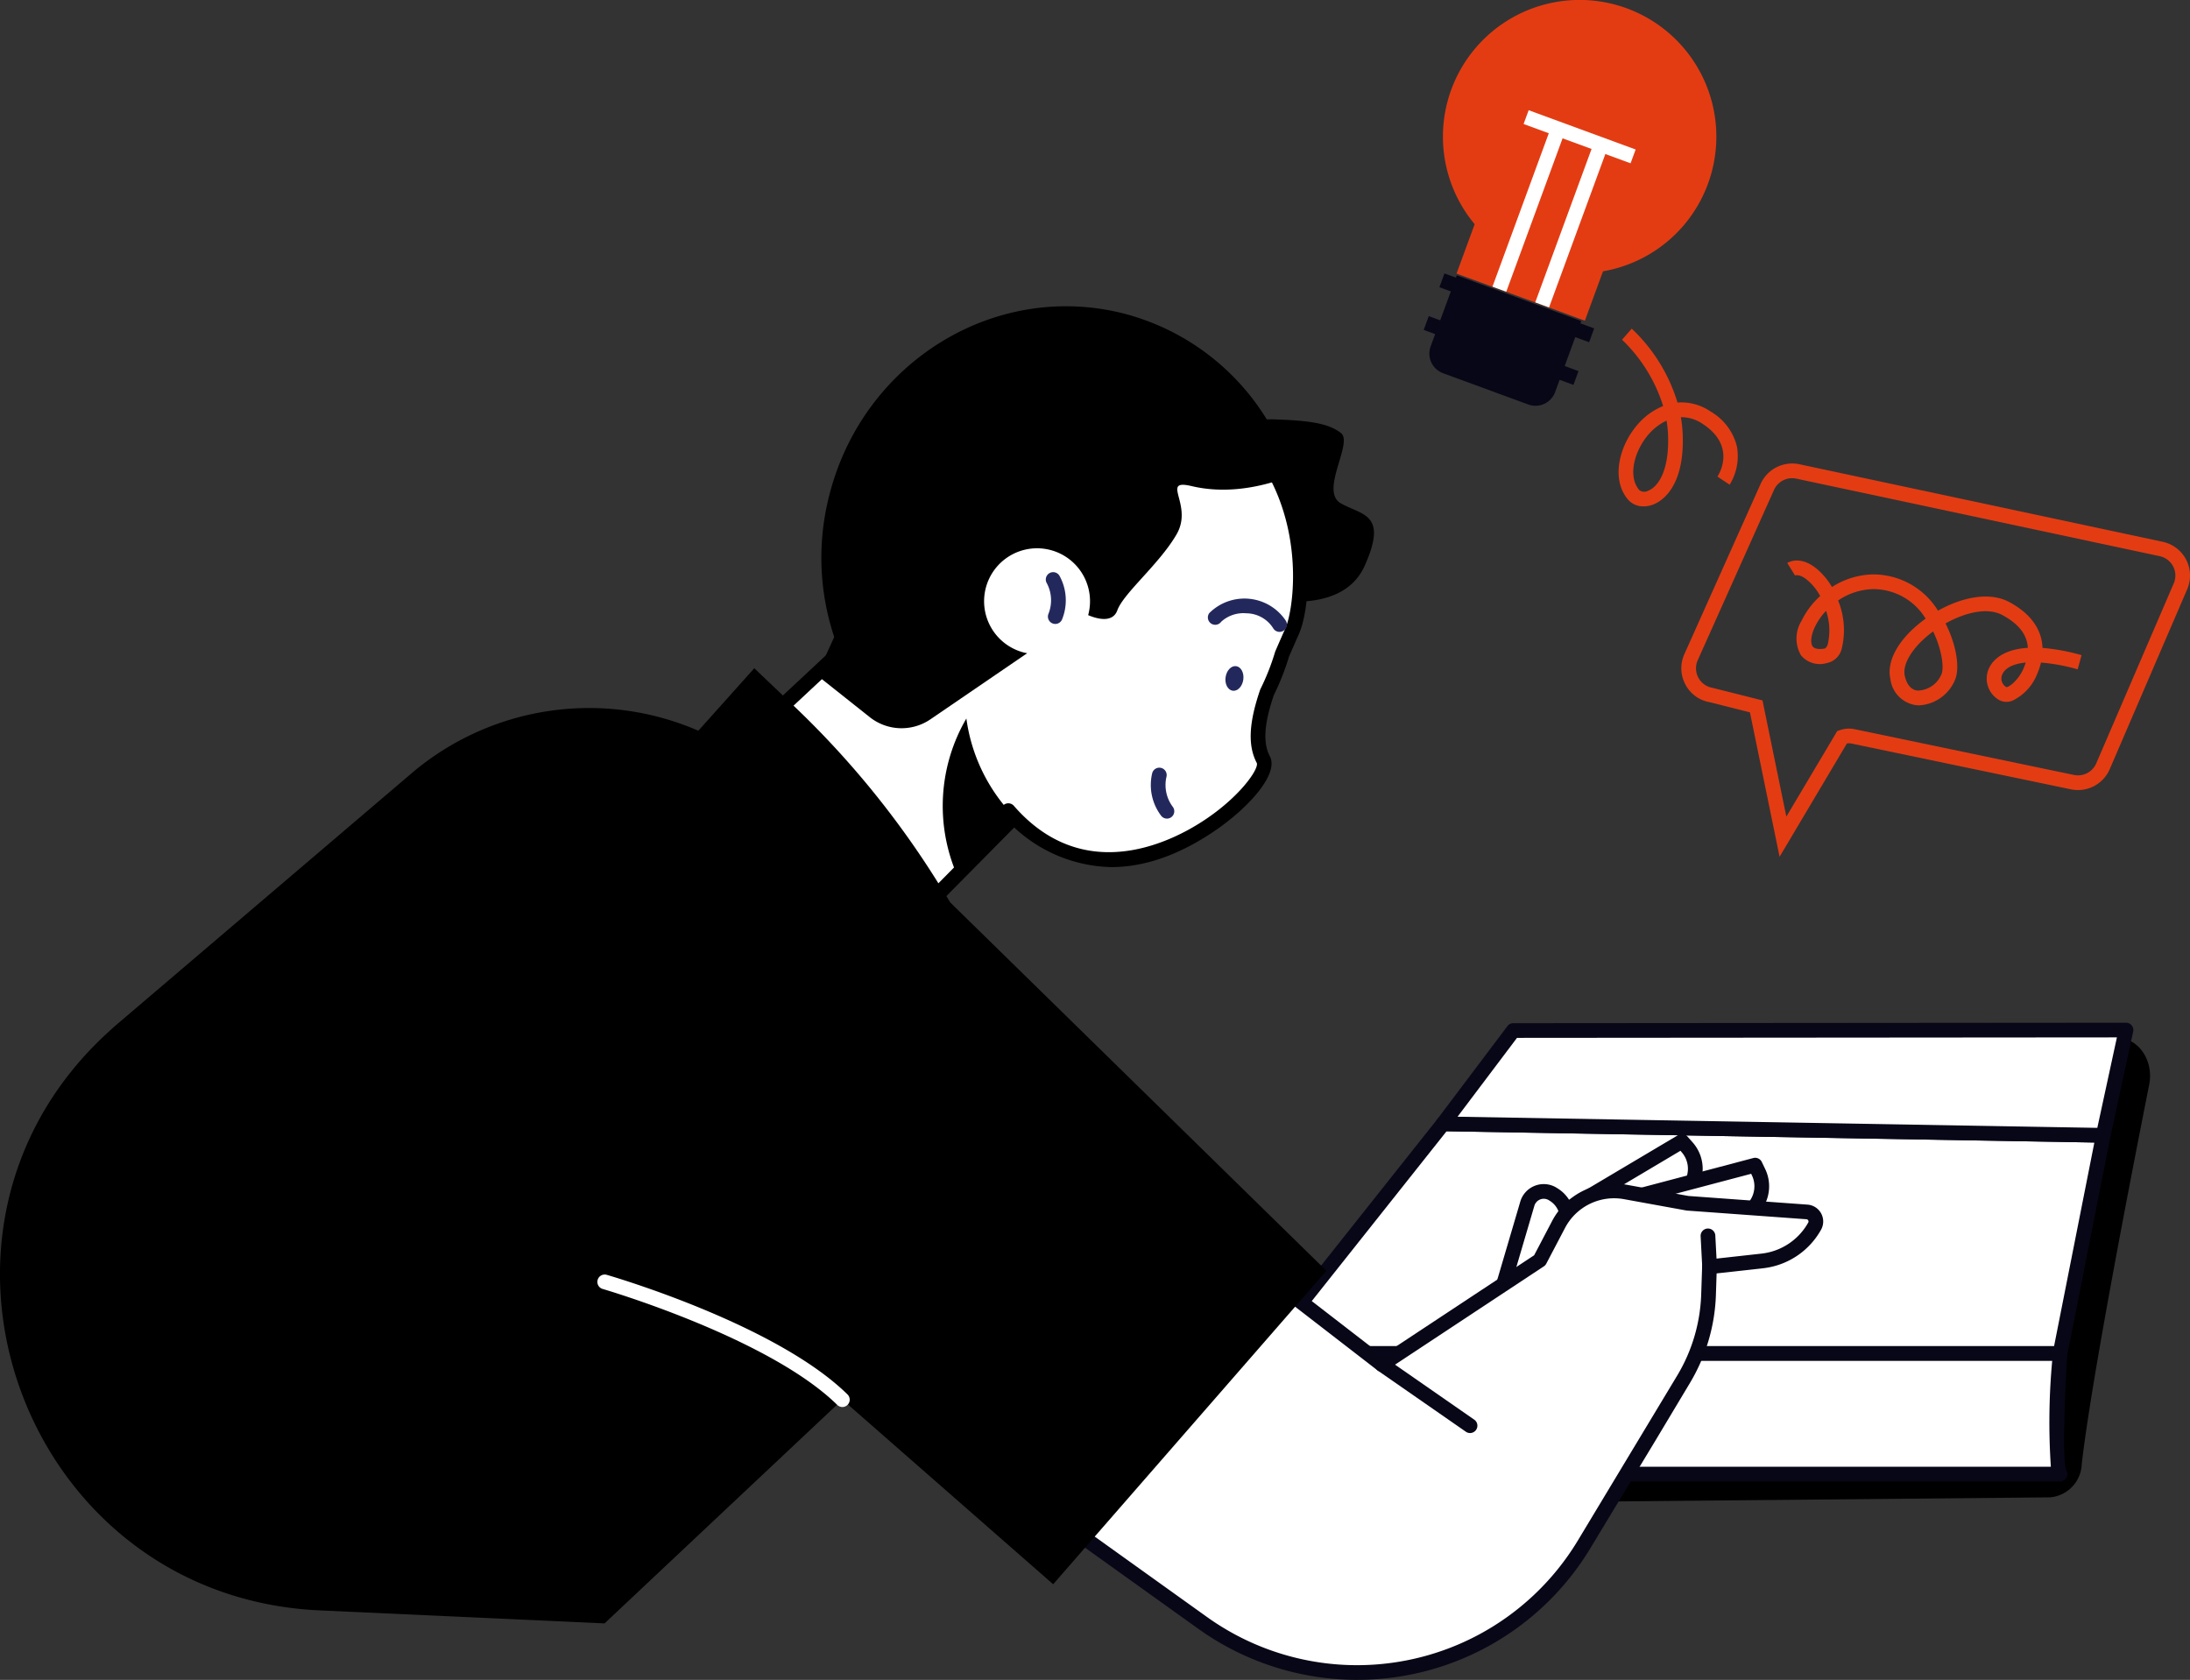 <svg xmlns="http://www.w3.org/2000/svg" xmlns:xlink="http://www.w3.org/1999/xlink" id="Group_195" data-name="Group 195" width="215.315" height="165.176" viewBox="0 0 215.315 165.176"><rect x="0" y="0" width="215.315" height="165.176" fill="#333333" stroke="none"/><defs><clipPath id="clip-path"><rect id="Rectangle_212" data-name="Rectangle 212" width="215.315" height="165.176" fill="none"></rect></clipPath></defs><g id="Group_194" data-name="Group 194" clip-path="url(#clip-path)"><path id="Path_2178" data-name="Path 2178" d="M249.112,186.1l-77.594.725,24.035-46.67,60.207.775c2.055-.012,3.579,2.227,3.113,4.577-1.809,9.118-5.731,29.3-6.636,37.352a3.4,3.4,0,0,1-3.126,3.241" transform="translate(-47.568 -38.869)"></path><path id="Path_2179" data-name="Path 2179" d="M254.347,154.04l-64.908-1.129-17.921,22.582H250.1Z" transform="translate(-47.568 -42.407)" fill="#fff"></path><path id="Path_2180" data-name="Path 2180" d="M249.825,175.938H171.241a.723.723,0,0,1-.567-1.172l17.921-22.582a.742.742,0,0,1,.579-.273l64.909,1.129a.723.723,0,0,1,.7.864l-4.244,21.452a.723.723,0,0,1-.709.582m-77.089-1.445h76.5l3.961-20.022-63.688-1.108Z" transform="translate(-47.29 -42.13)" fill="#080717"></path><path id="Path_2181" data-name="Path 2181" d="M261.224,150.5l-64.908-1.129,6.912-9.173,60.239-.048Z" transform="translate(-54.445 -38.869)" fill="#fff"></path><path id="Path_2182" data-name="Path 2182" d="M260.947,150.946h-.013l-64.908-1.129a.723.723,0,0,1-.564-1.158l6.912-9.173a.723.723,0,0,1,.577-.288l60.239-.048h0a.723.723,0,0,1,.707.876l-2.243,10.35a.722.722,0,0,1-.706.569m-63.478-2.55,62.9,1.095,1.927-8.895-58.983.047Z" transform="translate(-54.168 -38.591)" fill="#080717"></path><path id="Path_2183" data-name="Path 2183" d="M211.6,162.691l12.446-7.393.5.564a3.209,3.209,0,0,1-.189,4.457L220.2,164.27Z" transform="translate(-58.683 -43.069)" fill="#fff"></path><path id="Path_2184" data-name="Path 2184" d="M219.921,164.715a.722.722,0,0,1-.131-.012l-8.6-1.579a.722.722,0,0,1-.238-1.331L223.4,154.4a.724.724,0,0,1,.91.141l.5.565a3.913,3.913,0,0,1-.231,5.46l-4.158,3.95a.717.717,0,0,1-.5.2m-6.576-2.664,6.343,1.164,3.892-3.7a2.473,2.473,0,0,0,.145-3.453l-.1-.119Z" transform="translate(-58.406 -42.792)" fill="#080717"></path><path id="Path_2185" data-name="Path 2185" d="M219.416,162.232l14-3.7.327.68a3.208,3.208,0,0,1-1.4,4.235l-5.082,2.659Z" transform="translate(-60.851 -43.967)" fill="#fff"></path><path id="Path_2186" data-name="Path 2186" d="M226.976,166.554a.725.725,0,0,1-.321-.074l-7.838-3.877a.723.723,0,0,1,.135-1.346l14-3.7a.723.723,0,0,1,.837.385l.327.68a3.914,3.914,0,0,1-1.72,5.188l-5.081,2.659a.725.725,0,0,1-.335.082m-5.791-4.392,5.781,2.859,4.756-2.488a2.475,2.475,0,0,0,1.087-3.281l-.069-.143Z" transform="translate(-60.574 -43.69)" fill="#080717"></path><path id="Path_2187" data-name="Path 2187" d="M250.1,196.014H171.518V184.159H250.1s-.721,11.008,0,11.855" transform="translate(-47.568 -51.073)" fill="#fff"></path><path id="Path_2188" data-name="Path 2188" d="M249.826,196.46H171.241a.722.722,0,0,1-.723-.723V183.882a.722.722,0,0,1,.723-.723h78.585a.722.722,0,0,1,.721.77c-.325,4.965-.46,10.554-.129,11.394a.722.722,0,0,1-.592,1.137m-77.862-1.445h76.96a66.133,66.133,0,0,1,.132-10.41H171.963Z" transform="translate(-47.29 -50.796)" fill="#080717"></path><path id="Path_2189" data-name="Path 2189" d="M203.989,172.647l2.724-9.249a1.684,1.684,0,0,1,2.541-1.025l.106.067a2.792,2.792,0,0,1,1.291,2.314l.074,5.051Z" transform="translate(-56.573 -44.958)" fill="#fff"></path><path id="Path_2190" data-name="Path 2190" d="M203.711,173.091a.722.722,0,0,1-.693-.926l2.724-9.249a2.406,2.406,0,0,1,3.623-1.431l.108.069a3.511,3.511,0,0,1,1.625,2.911l.072,5.051a.721.721,0,0,1-.441.676l-6.735,2.842a.712.712,0,0,1-.282.057m4.363-10.539a.969.969,0,0,0-.937.737l-2.3,7.821,4.881-2.06-.065-4.564a2.064,2.064,0,0,0-.958-1.714l-.107-.069a.949.949,0,0,0-.512-.15" transform="translate(-56.296 -44.68)" fill="#080717"></path><path id="Path_2191" data-name="Path 2191" d="M218.195,164.112l-11.748-.854-6.1-1.109a6.188,6.188,0,0,0-6.588,3.214l-1.836,3.5-15.518,10.252-10.574-8.171L146.127,195.46l12.655,9.064a26.068,26.068,0,0,0,37.489-7.709l6.371-10.542,3.435-5.732a17.238,17.238,0,0,0,2.44-8.282l.092-2.753,5.2-.577a6.736,6.736,0,0,0,5.142-3.423.942.942,0,0,0-.754-1.394" transform="translate(-40.526 -44.942)" fill="#fff"></path><path id="Path_2192" data-name="Path 2192" d="M173.71,209.84a26.876,26.876,0,0,1-15.626-5.006l-12.655-9.064a.721.721,0,0,1-.143-1.041l19.7-24.513a.724.724,0,0,1,1-.119l10.166,7.855,14.93-9.864,1.75-3.338a6.877,6.877,0,0,1,7.357-3.591l6.059,1.1,11.71.851h0a1.663,1.663,0,0,1,1.333,2.466,7.47,7.47,0,0,1-5.695,3.79l-4.575.508-.07,2.128a18,18,0,0,1-2.544,8.629l-3.433,5.732-6.373,10.545a26.753,26.753,0,0,1-22.9,12.929m-26.82-14.8,12.034,8.619a25.346,25.346,0,0,0,36.451-7.5l9.8-16.272a16.54,16.54,0,0,0,2.339-7.934l.092-2.753a.72.72,0,0,1,.642-.694l5.2-.577a6.023,6.023,0,0,0,4.591-3.054.22.22,0,0,0-.175-.324l-11.749-.853a.566.566,0,0,1-.077-.01l-6.1-1.109a5.447,5.447,0,0,0-5.818,2.839l-1.837,3.5a.7.7,0,0,1-.242.267l-15.517,10.252a.72.72,0,0,1-.84-.031l-10.013-7.738Z" transform="translate(-40.248 -44.663)" fill="#080717"></path><path id="Path_2193" data-name="Path 2193" d="M86.225,105.627l24.909,9.912,17.619-17.82L112.21,81.363Z" transform="translate(-23.913 -22.565)" fill="#fff"></path><path id="Path_2194" data-name="Path 2194" d="M110.857,115.985a.721.721,0,0,1-.267-.052l-24.91-9.912a.723.723,0,0,1-.226-1.2L111.44,80.558a.723.723,0,0,1,1,.014l16.543,16.355a.723.723,0,0,1,.006,1.022l-17.619,17.82a.725.725,0,0,1-.514.215M87.275,105.1l23.406,9.314,16.774-16.966L111.92,82.088Z" transform="translate(-23.636 -22.288)"></path><path id="Path_2195" data-name="Path 2195" d="M160.83,58.243s1.758,14.364,4.658,15.519,10.977,2.844,13.282-2.3-.194-4.949-2.329-6.147,1.24-5.958,0-6.92-3.084-1.234-6.781-1.35a39.27,39.27,0,0,0-8.832,1.2" transform="translate(-44.604 -15.818)"></path><path id="Path_2196" data-name="Path 2196" d="M118.152,83.068a22.8,22.8,0,0,1-2.06-16.855,22.334,22.334,0,0,1,26.781-16.247c19.211,4.565,17.646,22.42,16.16,25.774q-.524,1.178-1,2.287a23.24,23.24,0,0,1-1.468,3.725c-.923,2.7-1.252,4.954-.361,6.647,1.364,2.593-14.483,17.182-25.079,5Z" transform="translate(-31.985 -13.689)" fill="#fff"></path><path id="Path_2197" data-name="Path 2197" d="M140.967,98.669a14.458,14.458,0,0,1-10.672-5.077.723.723,0,1,1,1.092-.949c6.028,6.929,13.351,4.442,17.181,2.342,4.472-2.453,6.918-5.832,6.708-6.542-.9-1.7-.8-3.928.322-7.207a.6.6,0,0,1,.038-.089,22.765,22.765,0,0,0,1.424-3.609.634.634,0,0,1,.027-.079q.479-1.114,1.005-2.294c.7-1.573,1.721-8.158-1.343-14.341-2.622-5.289-7.441-8.8-14.321-10.437a21.553,21.553,0,0,0-25.915,15.727A22.024,22.024,0,0,0,118.5,82.437a.723.723,0,0,1-1.265.7,23.47,23.47,0,0,1-2.127-17.388A22.987,22.987,0,0,1,142.76,48.982c7.319,1.739,12.462,5.507,15.282,11.2,3.085,6.226,2.416,13.212,1.369,15.568q-.511,1.154-.981,2.241a24.014,24.014,0,0,1-1.481,3.756c-.967,2.847-1.088,4.708-.391,6.032.908,1.725-2.082,5.038-5.356,7.279-3.889,2.662-7.322,3.61-10.236,3.61" transform="translate(-31.706 -13.408)"></path><path id="Path_2198" data-name="Path 2198" d="M141.63,42.425A23.394,23.394,0,0,1,157.745,57.49a24.734,24.734,0,0,0-6.088-2.514c-14.772-3.869-30.278,6.473-34.633,23.1-.241.924-.439,1.846-.6,2.768a24.64,24.64,0,0,1-3.844-20.794C115.993,47.008,129,39.117,141.63,42.425" transform="translate(-30.993 -11.557)"></path><path id="Path_2199" data-name="Path 2199" d="M129.3,53.855,113.791,75.192l-2.659,5.841,5.2,4.129a5.033,5.033,0,0,0,5.967.214l9.513-6.5c-.117-.022-.233-.042-.35-.073a5.207,5.207,0,1,1,6.357-3.717c0,.015-.01.029-.014.045.692.3,2.386.865,2.868-.47.611-1.69,4.136-4.552,5.826-7.474s-1.675-5.485,1.494-4.739c5.994,1.411,11.734-1.935,11.734-1.935-7.1-11.578-30.425-6.661-30.425-6.661" transform="translate(-30.821 -14.648)"></path><path id="Path_2200" data-name="Path 2200" d="M158.155,109.46a.723.723,0,0,1-.551-.255,5.006,5.006,0,0,1-.9-4.211.723.723,0,0,1,1.4.364,3.584,3.584,0,0,0,.6,2.912.723.723,0,0,1-.551,1.19" transform="translate(-43.423 -28.969)" fill="#23285c"></path><path id="Path_2201" data-name="Path 2201" d="M143.212,82.945a.712.712,0,0,1-.285-.059.724.724,0,0,1-.379-.948,3.583,3.583,0,0,0-.151-2.969.723.723,0,1,1,1.231-.758,5,5,0,0,1,.249,4.3.725.725,0,0,1-.665.436" transform="translate(-39.462 -21.595)" fill="#23285c"></path><path id="Path_2202" data-name="Path 2202" d="M171.375,84.717a.72.72,0,0,1-.618-.348,3.151,3.151,0,0,0-2.646-1.479,3.24,3.24,0,0,0-2.472.829.723.723,0,1,1-1.175-.844,4.888,4.888,0,0,1,7.528.744.723.723,0,0,1-.617,1.1" transform="translate(-45.574 -22.586)" fill="#23285c"></path><path id="Path_2203" data-name="Path 2203" d="M166.732,91.721c-.095.667.218,1.263.7,1.331s.946-.418,1.041-1.085-.218-1.263-.7-1.33-.945.418-1.04,1.085" transform="translate(-46.236 -25.135)" fill="#23285c"></path><path id="Path_2204" data-name="Path 2204" d="M135.3,107.434l-5.639,5.7a17.063,17.063,0,0,1,.921-15.37,17.149,17.149,0,0,0,4.718,9.667" transform="translate(-35.571 -27.114)"></path><path id="Path_2205" data-name="Path 2205" d="M107.511,113.883,95.495,99.866,78.953,106.6a45.739,45.739,0,0,0,35.608,28.793,29.634,29.634,0,0,0-7.05-21.512" transform="translate(-21.896 -27.696)"></path><path id="Path_2206" data-name="Path 2206" d="M31.423,183.561c-29.077-1.325-42.279-37.178-20.811-56.833q.367-.335.722-.652l29.1-24.8A26.953,26.953,0,0,1,68.66,97.066l5.5-6.144,3.994,3.808a88.807,88.807,0,0,1,14.161,17.426l1.12,1.805,36.975,36.208-26.864,30.822L82.822,162.841l-23.385,22Z" transform="translate(0 -25.216)"></path><path id="Path_2207" data-name="Path 2207" d="M105.354,186.44a.722.722,0,0,1-.506-.207c-6.737-6.622-22.916-11.361-23.081-11.407a.723.723,0,0,1,.4-1.389c.679.2,16.692,4.887,23.69,11.766a.723.723,0,0,1-.507,1.238" transform="translate(-22.532 -48.092)" fill="#fff"></path><path id="Path_2208" data-name="Path 2208" d="M196.678,191.677l-8.652-6.008Z" transform="translate(-52.146 -51.492)" fill="#fff"></path><path id="Path_2209" data-name="Path 2209" d="M196.4,192.122a.717.717,0,0,1-.411-.129l-8.652-6.008a.723.723,0,0,1,.825-1.187l8.651,6.008a.723.723,0,0,1-.413,1.316" transform="translate(-51.869 -51.215)" fill="#080717"></path><path id="Path_2210" data-name="Path 2210" d="M232.365,168.156l.16,3.044Z" transform="translate(-64.443 -46.635)" fill="#fff"></path><path id="Path_2211" data-name="Path 2211" d="M232.247,171.644a.723.723,0,0,1-.721-.684l-.16-3.044a.723.723,0,0,1,1.444-.077l.16,3.044a.724.724,0,0,1-.684.76h-.039" transform="translate(-64.165 -46.357)" fill="#080717"></path><path id="Path_2212" data-name="Path 2212" d="M238.4,101.734l-2.914-14.2-3.954-1a3.329,3.329,0,0,1-2.386-1.729,3.371,3.371,0,0,1-.106-3l7.5-16.746a3.41,3.41,0,0,1,3.8-1.924l35.729,7.628a3.395,3.395,0,0,1,2.409,4.66l-7.62,17.7a3.4,3.4,0,0,1-3.811,1.979l-21.573-4.5a1.27,1.27,0,0,0-.455-.01Zm-.545-36.078-7.5,16.744a1.948,1.948,0,0,0,1.465,2.725l4.9,1.234,2.345,11.425,5-8.409.246-.087a2.724,2.724,0,0,1,1.461-.1l21.574,4.5a1.956,1.956,0,0,0,2.187-1.137l7.62-17.7a1.948,1.948,0,0,0-1.382-2.676L240.034,64.55a1.959,1.959,0,0,0-2.182,1.106" transform="translate(-63.436 -17.489)" fill="#e33c13"></path><path id="Path_2213" data-name="Path 2213" d="M256.116,90.505a2.723,2.723,0,0,1-.307-.016,2.959,2.959,0,0,1-2.518-2.575c-.394-1.778.808-3.928,3.216-5.748.082-.062.165-.123.249-.184a6.012,6.012,0,0,0-5.268-2.9,6.413,6.413,0,0,0-3.334,1.115,7.688,7.688,0,0,1,.324,4.86,1.9,1.9,0,0,1-1.462,1.3,2.406,2.406,0,0,1-2.518-.775,3.312,3.312,0,0,1,.067-3.4,7.973,7.973,0,0,1,1.825-2.422,4.979,4.979,0,0,0-.509-.783c-1.251-1.557-1.954-1.243-1.962-1.239l-.764-1.226c.069-.045,1.72-1.1,3.853,1.56a6.141,6.141,0,0,1,.539.8,7.806,7.806,0,0,1,3.879-1.235,7.465,7.465,0,0,1,6.548,3.564c2.273-1.278,5.012-1.924,7.013-.847,2.092,1.127,3.2,2.68,3.261,4.507a19.821,19.821,0,0,1,3.842.713l-.386,1.393A18.66,18.66,0,0,0,268.1,86.3a7.259,7.259,0,0,1-.411,1.208,4.861,4.861,0,0,1-2.394,2.539,1.545,1.545,0,0,1-1.252-.033,2.421,2.421,0,0,1-1.111-3.025c.221-.574,1.047-1.963,3.874-2.136-.071-1.3-.9-2.358-2.5-3.22-1.5-.81-3.728-.223-5.591.82,1.051,2.073,1.46,4.4.906,5.612a4.067,4.067,0,0,1-3.5,2.443m1.371-7.266-.108.08c-1.886,1.426-2.936,3.107-2.676,4.281.137.615.466,1.367,1.26,1.452a2.592,2.592,0,0,0,2.341-1.593c.282-.616.054-2.43-.816-4.22M266.6,86.3c-1.367.131-2.1.624-2.319,1.2a.974.974,0,0,0,.408,1.214c.215.05,1.173-.645,1.676-1.794a6.1,6.1,0,0,0,.235-.621m-19.629-5.09a6.357,6.357,0,0,0-1.1,1.591c-.442.932-.427,1.635-.216,1.917.23.307.809.265,1.135.214.132-.021.246-.154.34-.4a5.992,5.992,0,0,0-.162-3.326" transform="translate(-67.435 -21.153)" fill="#e33c13"></path><path id="Path_2214" data-name="Path 2214" d="M222.66,62.19a1.967,1.967,0,0,1-1.531-.669c-1.708-2.018-.843-5.354.979-7.415a6.61,6.61,0,0,1,2.479-1.783,15.364,15.364,0,0,0-4.041-6.518l.953-1.087a16.552,16.552,0,0,1,4.5,7.267,5.049,5.049,0,0,1,3.271.893,5.464,5.464,0,0,1,2.576,3.451,5.351,5.351,0,0,1-.721,3.732l-1.2-.8c.2-.3,1.837-3.021-1.444-5.172a3.7,3.7,0,0,0-2.15-.665,12.953,12.953,0,0,1,.184,1.815c.164,5.184-2.18,6.493-2.9,6.771a2.645,2.645,0,0,1-.95.182m2.257-8.431a5.4,5.4,0,0,0-1.727,1.305c-1.384,1.565-2.144,4.121-.958,5.522a.779.779,0,0,0,.86.072c1.025-.394,2.082-2.013,1.977-5.377a11.5,11.5,0,0,0-.151-1.523" transform="translate(-61.071 -12.402)" fill="#e33c13"></path><path id="Path_2215" data-name="Path 2215" d="M204.186,50.162l-8.375-3.075a2.058,2.058,0,0,1-1.223-2.641l2.565-6.985,12.238,4.493-2.564,6.985a2.057,2.057,0,0,1-2.641,1.222" transform="translate(-53.931 -10.389)" fill="#080717"></path><path id="Path_2216" data-name="Path 2216" d="M222.361,18.077a13.441,13.441,0,1,0-22.935,3.968L197.644,26.9l12.618,4.633,1.783-4.856a13.423,13.423,0,0,0,10.317-8.6" transform="translate(-54.441 0)" fill="#e33c13"></path><rect id="Rectangle_207" data-name="Rectangle 207" width="1.445" height="15.682" transform="translate(139.976 32.44) rotate(-69.839)" fill="#080717"></rect><rect id="Rectangle_208" data-name="Rectangle 208" width="1.445" height="15.682" transform="translate(141.516 28.243) rotate(-69.836)" fill="#080717"></rect><rect id="Rectangle_209" data-name="Rectangle 209" width="16.792" height="1.445" transform="translate(146.735 28.187) rotate(-69.843)" fill="#fff"></rect><rect id="Rectangle_210" data-name="Rectangle 210" width="16.792" height="1.445" transform="translate(150.941 29.731) rotate(-69.843)" fill="#fff"></rect><rect id="Rectangle_211" data-name="Rectangle 211" width="1.445" height="11.201" transform="matrix(0.345, -0.939, 0.939, 0.345, 149.796, 12.193)" fill="#fff"></rect></g></svg>